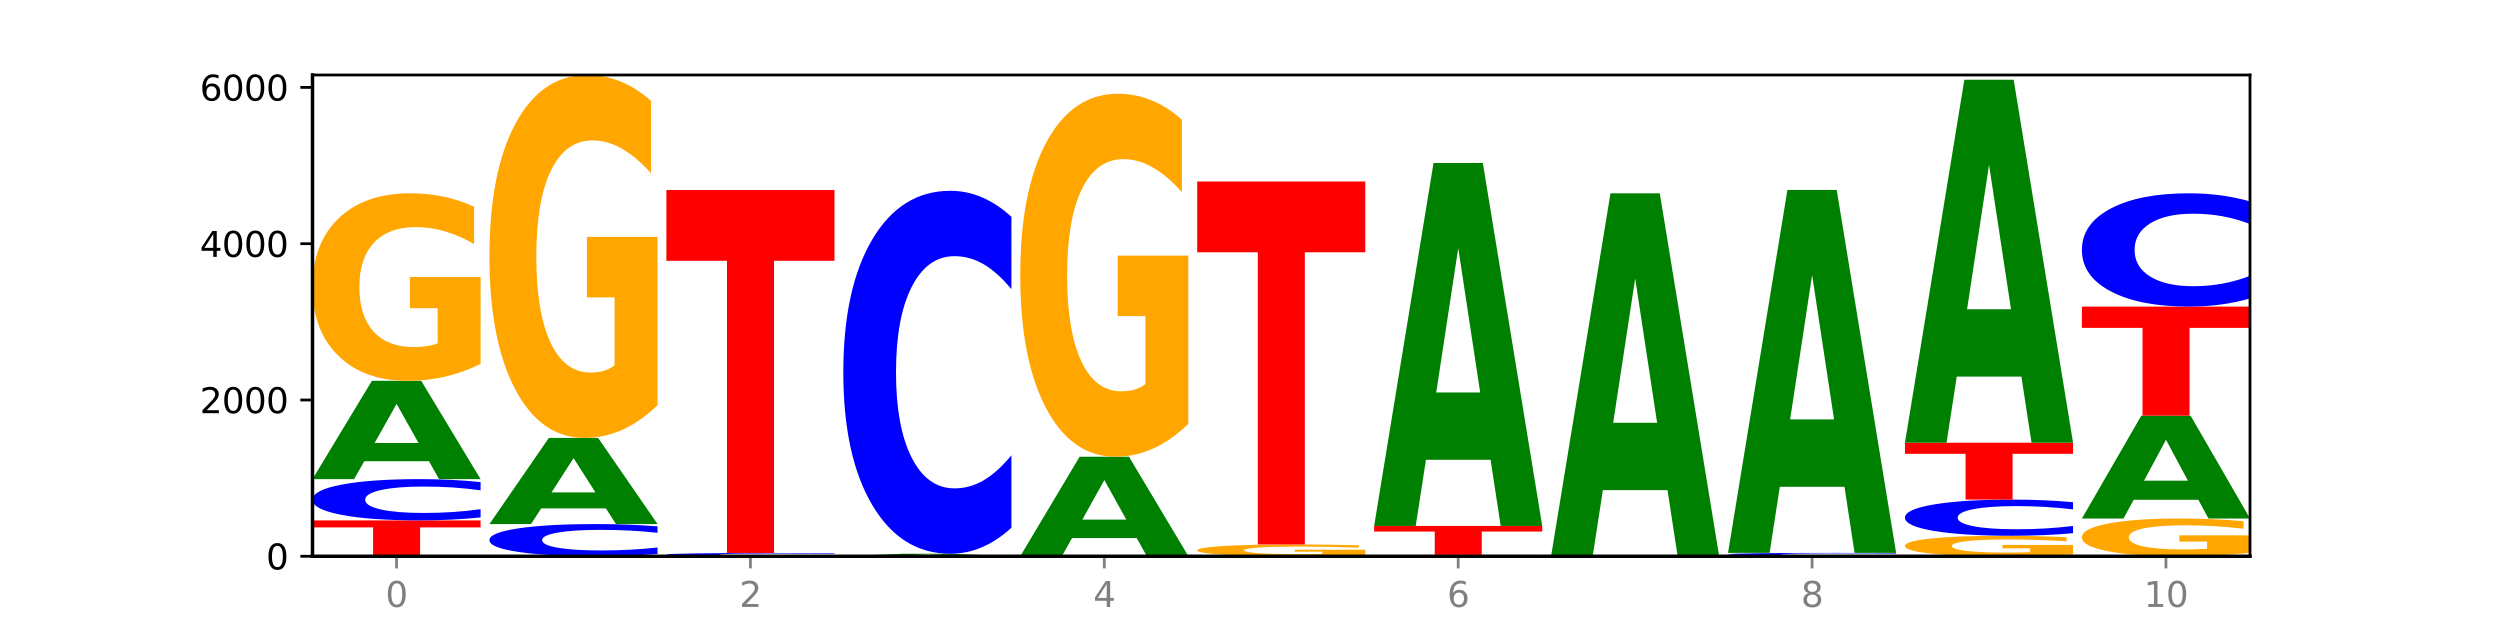 <?xml version="1.0" encoding="utf-8" standalone="no"?>
<!DOCTYPE svg PUBLIC "-//W3C//DTD SVG 1.1//EN"
  "http://www.w3.org/Graphics/SVG/1.1/DTD/svg11.dtd">
<svg xmlns:xlink="http://www.w3.org/1999/xlink" width="720pt" height="180pt" viewBox="0 0 720 180" xmlns="http://www.w3.org/2000/svg" version="1.1">
 <defs>
  <style type="text/css">*{stroke-linejoin: round; stroke-linecap: butt}</style>
 </defs>
 <g id="figure_1">
  <g id="patch_1">
   <path d="M 0 180 
L 720 180 
L 720 0 
L 0 0 
z
" style="fill: #ffffff"/>
  </g>
  <g id="axes_1">
   <g id="patch_2">
    <path d="M 90 160.2 
L 648 160.2 
L 648 21.6 
L 90 21.6 
z
" style="fill: #ffffff"/>
   </g>
   <g id="line2d_1">
    <path d="M 90 160.2 
L 648 160.2 
" clip-path="url(#p66d267d143)" style="fill: none; stroke: #000000; stroke-width: 0.5; stroke-linecap: square"/>
   </g>
   <g id="patch_3">
    <path d="M 90 149.871 
L 138.411 149.871 
L 138.411 151.885 
L 120.994 151.885 
L 120.994 160.2 
L 107.45 160.2 
L 107.45 151.885 
L 90 151.885 
L 90 149.871 
z
" clip-path="url(#p66d267d143)" style="fill: #ff0000"/>
   </g>
   <g id="patch_4">
    <path d="M 138.411 149.019 
Q 134.361 149.441 129.983 149.655 
Q 125.604 149.871 120.835 149.871 
Q 106.613 149.871 98.306 148.271 
Q 90 146.67 90 143.934 
Q 90 141.187 98.306 139.589 
Q 106.613 137.989 120.835 137.989 
Q 125.604 137.989 129.983 138.205 
Q 134.361 138.418 138.411 138.841 
L 138.411 141.209 
Q 134.325 140.65 130.361 140.389 
Q 126.397 140.129 122.018 140.129 
Q 114.163 140.129 109.662 141.143 
Q 105.173 142.154 105.173 143.934 
Q 105.173 145.706 109.662 146.719 
Q 114.163 147.731 122.018 147.731 
Q 126.397 147.731 130.361 147.47 
Q 134.325 147.208 138.411 146.648 
L 138.411 149.019 
z
" clip-path="url(#p66d267d143)" style="fill: #0000ff"/>
   </g>
   <g id="patch_5">
    <path d="M 123.534 132.832 
L 104.916 132.832 
L 101.977 137.989 
L 90 137.989 
L 107.104 109.679 
L 121.307 109.679 
L 138.411 137.989 
L 126.444 137.989 
L 123.534 132.832 
z
M 107.886 127.578 
L 120.535 127.578 
L 114.22 116.317 
L 107.886 127.578 
z
" clip-path="url(#p66d267d143)" style="fill: #008000"/>
   </g>
   <g id="patch_6">
    <path d="M 138.411 104.793 
Q 133.529 107.236 128.277 108.463 
Q 123.026 109.679 117.428 109.679 
Q 104.777 109.679 97.389 102.405 
Q 90 95.131 90 82.692 
Q 90 70.107 97.519 62.889 
Q 105.048 55.671 118.144 55.671 
Q 123.189 55.671 127.811 56.652 
Q 132.444 57.623 136.545 59.542 
L 136.545 70.308 
Q 132.313 67.842 128.126 66.626 
Q 123.938 65.399 119.728 65.399 
Q 111.938 65.399 107.717 69.884 
Q 103.497 74.358 103.497 82.692 
Q 103.497 90.947 107.566 95.455 
Q 111.634 99.951 119.12 99.951 
Q 121.16 99.951 122.907 99.694 
Q 124.654 99.426 126.042 98.869 
L 126.042 88.761 
L 118.068 88.761 
L 118.068 79.757 
L 138.411 79.757 
L 138.411 104.793 
z
" clip-path="url(#p66d267d143)" style="fill: #ffa600"/>
   </g>
   <g id="patch_7">
    <path d="M 189.37 159.535 
Q 185.32 159.865 180.942 160.031 
Q 176.563 160.2 171.794 160.2 
Q 157.572 160.2 149.265 158.951 
Q 140.959 157.703 140.959 155.567 
Q 140.959 153.424 149.265 152.177 
Q 157.572 150.928 171.794 150.928 
Q 176.563 150.928 180.942 151.097 
Q 185.32 151.264 189.37 151.593 
L 189.37 153.441 
Q 185.284 153.005 181.32 152.802 
Q 177.356 152.599 172.977 152.599 
Q 165.122 152.599 160.621 153.39 
Q 156.132 154.179 156.132 155.567 
Q 156.132 156.95 160.621 157.741 
Q 165.122 158.53 172.977 158.53 
Q 177.356 158.53 181.32 158.327 
Q 185.284 158.122 189.37 157.685 
L 189.37 159.535 
z
" clip-path="url(#p66d267d143)" style="fill: #0000ff"/>
   </g>
   <g id="patch_8">
    <path d="M 174.493 146.411 
L 155.875 146.411 
L 152.935 150.928 
L 140.959 150.928 
L 158.063 126.129 
L 172.266 126.129 
L 189.37 150.928 
L 177.403 150.928 
L 174.493 146.411 
z
M 158.845 141.808 
L 171.494 141.808 
L 165.179 131.944 
L 158.845 141.808 
z
" clip-path="url(#p66d267d143)" style="fill: #008000"/>
   </g>
   <g id="patch_9">
    <path d="M 189.37 116.672 
Q 184.488 121.401 179.236 123.776 
Q 173.985 126.129 168.387 126.129 
Q 155.736 126.129 148.347 112.051 
Q 140.959 97.973 140.959 73.897 
Q 140.959 49.541 148.478 35.57 
Q 156.007 21.6 169.103 21.6 
Q 174.148 21.6 178.77 23.5 
Q 183.403 25.379 187.504 29.093 
L 187.504 49.929 
Q 183.272 45.157 179.084 42.804 
Q 174.896 40.429 170.687 40.429 
Q 162.897 40.429 158.676 49.109 
Q 154.456 57.767 154.456 73.897 
Q 154.456 89.876 158.524 98.599 
Q 162.593 107.301 170.079 107.301 
Q 172.119 107.301 173.866 106.804 
Q 175.613 106.286 177.001 105.206 
L 177.001 85.643 
L 169.027 85.643 
L 169.027 68.218 
L 189.37 68.218 
L 189.37 116.672 
z
" clip-path="url(#p66d267d143)" style="fill: #ffa600"/>
   </g>
   <g id="patch_10">
    <path d="M 240.329 160.196 
Q 235.446 160.198 230.195 160.199 
Q 224.944 160.2 219.346 160.2 
Q 206.695 160.2 199.306 160.194 
Q 191.918 160.188 191.918 160.178 
Q 191.918 160.167 199.437 160.161 
Q 206.966 160.155 220.062 160.155 
Q 225.107 160.155 229.729 160.156 
Q 234.361 160.157 238.463 160.158 
L 238.463 160.167 
Q 234.231 160.165 230.043 160.164 
Q 225.855 160.163 221.646 160.163 
Q 213.856 160.163 209.635 160.167 
Q 205.415 160.171 205.415 160.178 
Q 205.415 160.184 209.483 160.188 
Q 213.552 160.192 221.038 160.192 
Q 223.078 160.192 224.825 160.192 
Q 226.571 160.191 227.96 160.191 
L 227.96 160.183 
L 219.986 160.183 
L 219.986 160.175 
L 240.329 160.175 
L 240.329 160.196 
z
" clip-path="url(#p66d267d143)" style="fill: #ffa600"/>
   </g>
   <g id="patch_11">
    <path d="M 240.329 160.09 
Q 236.279 160.122 231.9 160.139 
Q 227.522 160.155 222.753 160.155 
Q 208.53 160.155 200.224 160.034 
Q 191.918 159.913 191.918 159.705 
Q 191.918 159.497 200.224 159.376 
Q 208.53 159.255 222.753 159.255 
Q 227.522 159.255 231.9 159.271 
Q 236.279 159.287 240.329 159.319 
L 240.329 159.499 
Q 236.243 159.456 232.279 159.437 
Q 228.314 159.417 223.936 159.417 
Q 216.081 159.417 211.58 159.494 
Q 207.091 159.57 207.091 159.705 
Q 207.091 159.839 211.58 159.916 
Q 216.081 159.993 223.936 159.993 
Q 228.314 159.993 232.279 159.973 
Q 236.243 159.953 240.329 159.911 
L 240.329 160.09 
z
" clip-path="url(#p66d267d143)" style="fill: #0000ff"/>
   </g>
   <g id="patch_12">
    <path d="M 191.918 54.725 
L 240.329 54.725 
L 240.329 75.112 
L 222.912 75.112 
L 222.912 159.255 
L 209.368 159.255 
L 209.368 75.112 
L 191.918 75.112 
L 191.918 54.725 
z
" clip-path="url(#p66d267d143)" style="fill: #ff0000"/>
   </g>
   <g id="patch_13">
    <path d="M 276.411 160.069 
L 257.793 160.069 
L 254.853 160.2 
L 242.877 160.2 
L 259.98 159.48 
L 274.184 159.48 
L 291.288 160.2 
L 279.321 160.2 
L 276.411 160.069 
z
M 260.762 159.935 
L 273.412 159.935 
L 267.097 159.649 
L 260.762 159.935 
z
" clip-path="url(#p66d267d143)" style="fill: #008000"/>
   </g>
   <g id="patch_14">
    <path d="M 291.288 151.987 
Q 287.238 155.701 282.859 157.58 
Q 278.481 159.48 273.711 159.48 
Q 259.489 159.48 251.183 145.402 
Q 242.877 131.323 242.877 107.248 
Q 242.877 83.085 251.183 69.029 
Q 259.489 54.95 273.711 54.95 
Q 278.481 54.95 282.859 56.851 
Q 287.238 58.729 291.288 62.443 
L 291.288 83.28 
Q 287.202 78.357 283.237 76.068 
Q 279.273 73.779 274.895 73.779 
Q 267.04 73.779 262.539 82.697 
Q 258.05 91.593 258.05 107.248 
Q 258.05 122.837 262.539 131.755 
Q 267.04 140.651 274.895 140.651 
Q 279.273 140.651 283.237 138.362 
Q 287.202 136.052 291.288 131.129 
L 291.288 151.987 
z
" clip-path="url(#p66d267d143)" style="fill: #0000ff"/>
   </g>
   <g id="patch_15">
    <path d="M 342.247 160.198 
Q 338.197 160.199 333.818 160.2 
Q 329.439 160.2 324.67 160.2 
Q 310.448 160.2 302.142 160.197 
Q 293.836 160.194 293.836 160.189 
Q 293.836 160.184 302.142 160.181 
Q 310.448 160.177 324.67 160.177 
Q 329.439 160.177 333.818 160.178 
Q 338.197 160.178 342.247 160.179 
L 342.247 160.184 
Q 338.16 160.183 334.196 160.182 
Q 330.232 160.182 325.853 160.182 
Q 317.998 160.182 313.498 160.183 
Q 309.009 160.185 309.009 160.189 
Q 309.009 160.192 313.498 160.194 
Q 317.998 160.196 325.853 160.196 
Q 330.232 160.196 334.196 160.195 
Q 338.16 160.195 342.247 160.194 
L 342.247 160.198 
z
" clip-path="url(#p66d267d143)" style="fill: #0000ff"/>
   </g>
   <g id="patch_16">
    <path d="M 327.37 154.959 
L 308.752 154.959 
L 305.812 160.177 
L 293.836 160.177 
L 310.939 131.53 
L 325.143 131.53 
L 342.247 160.177 
L 330.28 160.177 
L 327.37 154.959 
z
M 311.721 149.642 
L 324.371 149.642 
L 318.056 138.247 
L 311.721 149.642 
z
" clip-path="url(#p66d267d143)" style="fill: #008000"/>
   </g>
   <g id="patch_17">
    <path d="M 342.247 122.073 
Q 337.364 126.802 332.113 129.177 
Q 326.862 131.53 321.263 131.53 
Q 308.613 131.53 301.224 117.452 
Q 293.836 103.374 293.836 79.298 
Q 293.836 54.942 301.354 40.971 
Q 308.884 27.001 321.98 27.001 
Q 327.025 27.001 331.647 28.901 
Q 336.279 30.78 340.38 34.493 
L 340.38 55.33 
Q 336.149 50.558 331.961 48.205 
Q 327.773 45.83 323.564 45.83 
Q 315.774 45.83 311.553 54.51 
Q 307.333 63.168 307.333 79.298 
Q 307.333 95.276 311.401 104 
Q 315.47 112.702 322.956 112.702 
Q 324.996 112.702 326.742 112.205 
Q 328.489 111.687 329.878 110.607 
L 329.878 91.044 
L 321.904 91.044 
L 321.904 73.619 
L 342.247 73.619 
L 342.247 122.073 
z
" clip-path="url(#p66d267d143)" style="fill: #ffa600"/>
   </g>
   <g id="patch_18">
    <path d="M 393.205 159.893 
Q 388.323 160.046 383.072 160.123 
Q 377.821 160.2 372.222 160.2 
Q 359.572 160.2 352.183 159.742 
Q 344.795 159.285 344.795 158.502 
Q 344.795 157.71 352.313 157.256 
Q 359.843 156.802 372.938 156.802 
Q 377.983 156.802 382.605 156.864 
Q 387.238 156.925 391.339 157.046 
L 391.339 157.723 
Q 387.108 157.568 382.92 157.491 
Q 378.732 157.414 374.522 157.414 
Q 366.732 157.414 362.512 157.696 
Q 358.291 157.978 358.291 158.502 
Q 358.291 159.021 362.36 159.305 
Q 366.429 159.588 373.915 159.588 
Q 375.955 159.588 377.701 159.572 
Q 379.448 159.555 380.837 159.52 
L 380.837 158.884 
L 372.862 158.884 
L 372.862 158.317 
L 393.205 158.317 
L 393.205 159.893 
z
" clip-path="url(#p66d267d143)" style="fill: #ffa600"/>
   </g>
   <g id="patch_19">
    <path d="M 344.795 52.272 
L 393.205 52.272 
L 393.205 72.659 
L 375.789 72.659 
L 375.789 156.802 
L 362.245 156.802 
L 362.245 72.659 
L 344.795 72.659 
L 344.795 52.272 
z
" clip-path="url(#p66d267d143)" style="fill: #ff0000"/>
   </g>
   <g id="patch_20">
    <path d="M 444.164 160.163 
Q 439.282 160.182 434.031 160.191 
Q 428.78 160.2 423.181 160.2 
Q 410.531 160.2 403.142 160.145 
Q 395.753 160.091 395.753 159.998 
Q 395.753 159.903 403.272 159.849 
Q 410.802 159.795 423.897 159.795 
Q 428.942 159.795 433.564 159.802 
Q 438.197 159.81 442.298 159.824 
L 442.298 159.905 
Q 438.067 159.886 433.879 159.877 
Q 429.691 159.868 425.481 159.868 
Q 417.691 159.868 413.471 159.902 
Q 409.25 159.935 409.25 159.998 
Q 409.25 160.06 413.319 160.093 
Q 417.388 160.127 424.874 160.127 
Q 426.914 160.127 428.66 160.125 
Q 430.407 160.123 431.796 160.119 
L 431.796 160.043 
L 423.821 160.043 
L 423.821 159.976 
L 444.164 159.976 
L 444.164 160.163 
z
" clip-path="url(#p66d267d143)" style="fill: #ffa600"/>
   </g>
   <g id="patch_21">
    <path d="M 395.753 151.469 
L 444.164 151.469 
L 444.164 153.092 
L 426.748 153.092 
L 426.748 159.795 
L 413.204 159.795 
L 413.204 153.092 
L 395.753 153.092 
L 395.753 151.469 
z
" clip-path="url(#p66d267d143)" style="fill: #ff0000"/>
   </g>
   <g id="patch_22">
    <path d="M 429.288 132.427 
L 410.67 132.427 
L 407.73 151.469 
L 395.753 151.469 
L 412.857 46.939 
L 427.061 46.939 
L 444.164 151.469 
L 432.198 151.469 
L 429.288 132.427 
z
M 413.639 113.026 
L 426.289 113.026 
L 419.974 71.447 
L 413.639 113.026 
z
" clip-path="url(#p66d267d143)" style="fill: #008000"/>
   </g>
   <g id="patch_23">
    <path d="M 480.247 141.158 
L 461.629 141.158 
L 458.689 160.2 
L 446.712 160.2 
L 463.816 55.671 
L 478.02 55.671 
L 495.123 160.2 
L 483.157 160.2 
L 480.247 141.158 
z
M 464.598 121.758 
L 477.248 121.758 
L 470.933 80.179 
L 464.598 121.758 
z
" clip-path="url(#p66d267d143)" style="fill: #008000"/>
   </g>
   <g id="patch_24">
    <path d="M 497.671 160.042 
L 546.082 160.042 
L 546.082 160.073 
L 528.666 160.073 
L 528.666 160.2 
L 515.122 160.2 
L 515.122 160.073 
L 497.671 160.073 
L 497.671 160.042 
z
" clip-path="url(#p66d267d143)" style="fill: #ff0000"/>
   </g>
   <g id="patch_25">
    <path d="M 546.082 159.984 
Q 542.033 160.013 537.654 160.028 
Q 533.275 160.042 528.506 160.042 
Q 514.284 160.042 505.978 159.933 
Q 497.671 159.824 497.671 159.638 
Q 497.671 159.45 505.978 159.341 
Q 514.284 159.232 528.506 159.232 
Q 533.275 159.232 537.654 159.247 
Q 542.033 159.262 546.082 159.29 
L 546.082 159.452 
Q 541.996 159.414 538.032 159.396 
Q 534.068 159.378 529.689 159.378 
Q 521.834 159.378 517.333 159.447 
Q 512.845 159.516 512.845 159.638 
Q 512.845 159.758 517.333 159.828 
Q 521.834 159.897 529.689 159.897 
Q 534.068 159.897 538.032 159.879 
Q 541.996 159.861 546.082 159.823 
L 546.082 159.984 
z
" clip-path="url(#p66d267d143)" style="fill: #0000ff"/>
   </g>
   <g id="patch_26">
    <path d="M 531.206 140.19 
L 512.587 140.19 
L 509.648 159.232 
L 497.671 159.232 
L 514.775 54.703 
L 528.979 54.703 
L 546.082 159.232 
L 534.116 159.232 
L 531.206 140.19 
z
M 515.557 120.79 
L 528.206 120.79 
L 521.892 79.211 
L 515.557 120.79 
z
" clip-path="url(#p66d267d143)" style="fill: #008000"/>
   </g>
   <g id="patch_27">
    <path d="M 597.041 159.667 
Q 592.159 159.933 586.908 160.067 
Q 581.656 160.2 576.058 160.2 
Q 563.407 160.2 556.019 159.406 
Q 548.63 158.612 548.63 157.254 
Q 548.63 155.88 556.149 155.092 
Q 563.679 154.304 576.774 154.304 
Q 581.819 154.304 586.441 154.411 
Q 591.074 154.517 595.175 154.727 
L 595.175 155.902 
Q 590.944 155.633 586.756 155.5 
Q 582.568 155.366 578.358 155.366 
Q 570.568 155.366 566.348 155.856 
Q 562.127 156.344 562.127 157.254 
Q 562.127 158.155 566.196 158.647 
Q 570.264 159.138 577.75 159.138 
Q 579.79 159.138 581.537 159.11 
Q 583.284 159.081 584.673 159.02 
L 584.673 157.916 
L 576.698 157.916 
L 576.698 156.934 
L 597.041 156.934 
L 597.041 159.667 
z
" clip-path="url(#p66d267d143)" style="fill: #ffa600"/>
   </g>
   <g id="patch_28">
    <path d="M 597.041 153.557 
Q 592.992 153.927 588.613 154.115 
Q 584.234 154.304 579.465 154.304 
Q 565.243 154.304 556.936 152.901 
Q 548.63 151.497 548.63 149.098 
Q 548.63 146.689 556.936 145.288 
Q 565.243 143.885 579.465 143.885 
Q 584.234 143.885 588.613 144.074 
Q 592.992 144.262 597.041 144.632 
L 597.041 146.709 
Q 592.955 146.218 588.991 145.99 
Q 585.027 145.762 580.648 145.762 
Q 572.793 145.762 568.292 146.651 
Q 563.804 147.537 563.804 149.098 
Q 563.804 150.652 568.292 151.541 
Q 572.793 152.427 580.648 152.427 
Q 585.027 152.427 588.991 152.199 
Q 592.955 151.969 597.041 151.478 
L 597.041 153.557 
z
" clip-path="url(#p66d267d143)" style="fill: #0000ff"/>
   </g>
   <g id="patch_29">
    <path d="M 548.63 127.502 
L 597.041 127.502 
L 597.041 130.697 
L 579.624 130.697 
L 579.624 143.885 
L 566.081 143.885 
L 566.081 130.697 
L 548.63 130.697 
L 548.63 127.502 
z
" clip-path="url(#p66d267d143)" style="fill: #ff0000"/>
   </g>
   <g id="patch_30">
    <path d="M 582.164 108.46 
L 563.546 108.46 
L 560.607 127.502 
L 548.63 127.502 
L 565.734 22.973 
L 579.937 22.973 
L 597.041 127.502 
L 585.074 127.502 
L 582.164 108.46 
z
M 566.516 89.06 
L 579.165 89.06 
L 572.85 47.481 
L 566.516 89.06 
z
" clip-path="url(#p66d267d143)" style="fill: #008000"/>
   </g>
   <g id="patch_31">
    <path d="M 648 159.217 
Q 643.118 159.708 637.866 159.955 
Q 632.615 160.2 627.017 160.2 
Q 614.366 160.2 606.978 158.736 
Q 599.589 157.272 599.589 154.769 
Q 599.589 152.236 607.108 150.783 
Q 614.637 149.331 627.733 149.331 
Q 632.778 149.331 637.4 149.528 
Q 642.033 149.724 646.134 150.11 
L 646.134 152.277 
Q 641.903 151.78 637.715 151.536 
Q 633.527 151.289 629.317 151.289 
Q 621.527 151.289 617.306 152.191 
Q 613.086 153.092 613.086 154.769 
Q 613.086 156.43 617.155 157.337 
Q 621.223 158.242 628.709 158.242 
Q 630.749 158.242 632.496 158.19 
Q 634.243 158.137 635.631 158.024 
L 635.631 155.99 
L 627.657 155.99 
L 627.657 154.178 
L 648 154.178 
L 648 159.217 
z
" clip-path="url(#p66d267d143)" style="fill: #ffa600"/>
   </g>
   <g id="patch_32">
    <path d="M 633.123 143.936 
L 614.505 143.936 
L 611.566 149.331 
L 599.589 149.331 
L 616.693 119.716 
L 630.896 119.716 
L 648 149.331 
L 636.033 149.331 
L 633.123 143.936 
z
M 617.475 138.439 
L 630.124 138.439 
L 623.809 126.659 
L 617.475 138.439 
z
" clip-path="url(#p66d267d143)" style="fill: #008000"/>
   </g>
   <g id="patch_33">
    <path d="M 599.589 88.301 
L 648 88.301 
L 648 94.428 
L 630.583 94.428 
L 630.583 119.716 
L 617.04 119.716 
L 617.04 94.428 
L 599.589 94.428 
L 599.589 88.301 
z
" clip-path="url(#p66d267d143)" style="fill: #ff0000"/>
   </g>
   <g id="patch_34">
    <path d="M 648 85.962 
Q 643.951 87.121 639.572 87.708 
Q 635.193 88.301 630.424 88.301 
Q 616.202 88.301 607.895 83.906 
Q 599.589 79.511 599.589 71.996 
Q 599.589 64.453 607.895 60.065 
Q 616.202 55.671 630.424 55.671 
Q 635.193 55.671 639.572 56.264 
Q 643.951 56.85 648 58.009 
L 648 64.514 
Q 643.914 62.977 639.95 62.263 
Q 635.986 61.548 631.607 61.548 
Q 623.752 61.548 619.251 64.332 
Q 614.762 67.109 614.762 71.996 
Q 614.762 76.862 619.251 79.646 
Q 623.752 82.423 631.607 82.423 
Q 635.986 82.423 639.95 81.709 
Q 643.914 80.987 648 79.451 
L 648 85.962 
z
" clip-path="url(#p66d267d143)" style="fill: #0000ff"/>
   </g>
   <g id="matplotlib.axis_1">
    <g id="xtick_1">
     <g id="line2d_2">
      <defs>
       <path id="me1b0b44a4e" d="M 0 0 
L 0 3.5 
" style="stroke: #808080; stroke-width: 0.8"/>
      </defs>
      <g>
       <use xlink:href="#me1b0b44a4e" x="114.205" y="160.2" style="fill: #808080; stroke: #808080; stroke-width: 0.8"/>
      </g>
     </g>
     <g id="text_1">
      <!-- 0 -->
      <g style="fill: #808080" transform="translate(111.024 174.798) scale(0.1 -0.1)">
       <defs>
        <path id="DejaVuSans-30" d="M 2034 4250 
Q 1547 4250 1301 3770 
Q 1056 3291 1056 2328 
Q 1056 1369 1301 889 
Q 1547 409 2034 409 
Q 2525 409 2770 889 
Q 3016 1369 3016 2328 
Q 3016 3291 2770 3770 
Q 2525 4250 2034 4250 
z
M 2034 4750 
Q 2819 4750 3233 4129 
Q 3647 3509 3647 2328 
Q 3647 1150 3233 529 
Q 2819 -91 2034 -91 
Q 1250 -91 836 529 
Q 422 1150 422 2328 
Q 422 3509 836 4129 
Q 1250 4750 2034 4750 
z
" transform="scale(0.016)"/>
       </defs>
       <use xlink:href="#DejaVuSans-30"/>
      </g>
     </g>
    </g>
    <g id="xtick_2">
     <g id="line2d_3">
      <g>
       <use xlink:href="#me1b0b44a4e" x="216.123" y="160.2" style="fill: #808080; stroke: #808080; stroke-width: 0.8"/>
      </g>
     </g>
     <g id="text_2">
      <!-- 2 -->
      <g style="fill: #808080" transform="translate(212.942 174.798) scale(0.1 -0.1)">
       <defs>
        <path id="DejaVuSans-32" d="M 1228 531 
L 3431 531 
L 3431 0 
L 469 0 
L 469 531 
Q 828 903 1448 1529 
Q 2069 2156 2228 2338 
Q 2531 2678 2651 2914 
Q 2772 3150 2772 3378 
Q 2772 3750 2511 3984 
Q 2250 4219 1831 4219 
Q 1534 4219 1204 4116 
Q 875 4013 500 3803 
L 500 4441 
Q 881 4594 1212 4672 
Q 1544 4750 1819 4750 
Q 2544 4750 2975 4387 
Q 3406 4025 3406 3419 
Q 3406 3131 3298 2873 
Q 3191 2616 2906 2266 
Q 2828 2175 2409 1742 
Q 1991 1309 1228 531 
z
" transform="scale(0.016)"/>
       </defs>
       <use xlink:href="#DejaVuSans-32"/>
      </g>
     </g>
    </g>
    <g id="xtick_3">
     <g id="line2d_4">
      <g>
       <use xlink:href="#me1b0b44a4e" x="318.041" y="160.2" style="fill: #808080; stroke: #808080; stroke-width: 0.8"/>
      </g>
     </g>
     <g id="text_3">
      <!-- 4 -->
      <g style="fill: #808080" transform="translate(314.86 174.798) scale(0.1 -0.1)">
       <defs>
        <path id="DejaVuSans-34" d="M 2419 4116 
L 825 1625 
L 2419 1625 
L 2419 4116 
z
M 2253 4666 
L 3047 4666 
L 3047 1625 
L 3713 1625 
L 3713 1100 
L 3047 1100 
L 3047 0 
L 2419 0 
L 2419 1100 
L 313 1100 
L 313 1709 
L 2253 4666 
z
" transform="scale(0.016)"/>
       </defs>
       <use xlink:href="#DejaVuSans-34"/>
      </g>
     </g>
    </g>
    <g id="xtick_4">
     <g id="line2d_5">
      <g>
       <use xlink:href="#me1b0b44a4e" x="419.959" y="160.2" style="fill: #808080; stroke: #808080; stroke-width: 0.8"/>
      </g>
     </g>
     <g id="text_4">
      <!-- 6 -->
      <g style="fill: #808080" transform="translate(416.778 174.798) scale(0.1 -0.1)">
       <defs>
        <path id="DejaVuSans-36" d="M 2113 2584 
Q 1688 2584 1439 2293 
Q 1191 2003 1191 1497 
Q 1191 994 1439 701 
Q 1688 409 2113 409 
Q 2538 409 2786 701 
Q 3034 994 3034 1497 
Q 3034 2003 2786 2293 
Q 2538 2584 2113 2584 
z
M 3366 4563 
L 3366 3988 
Q 3128 4100 2886 4159 
Q 2644 4219 2406 4219 
Q 1781 4219 1451 3797 
Q 1122 3375 1075 2522 
Q 1259 2794 1537 2939 
Q 1816 3084 2150 3084 
Q 2853 3084 3261 2657 
Q 3669 2231 3669 1497 
Q 3669 778 3244 343 
Q 2819 -91 2113 -91 
Q 1303 -91 875 529 
Q 447 1150 447 2328 
Q 447 3434 972 4092 
Q 1497 4750 2381 4750 
Q 2619 4750 2861 4703 
Q 3103 4656 3366 4563 
z
" transform="scale(0.016)"/>
       </defs>
       <use xlink:href="#DejaVuSans-36"/>
      </g>
     </g>
    </g>
    <g id="xtick_5">
     <g id="line2d_6">
      <g>
       <use xlink:href="#me1b0b44a4e" x="521.877" y="160.2" style="fill: #808080; stroke: #808080; stroke-width: 0.8"/>
      </g>
     </g>
     <g id="text_5">
      <!-- 8 -->
      <g style="fill: #808080" transform="translate(518.695 174.798) scale(0.1 -0.1)">
       <defs>
        <path id="DejaVuSans-38" d="M 2034 2216 
Q 1584 2216 1326 1975 
Q 1069 1734 1069 1313 
Q 1069 891 1326 650 
Q 1584 409 2034 409 
Q 2484 409 2743 651 
Q 3003 894 3003 1313 
Q 3003 1734 2745 1975 
Q 2488 2216 2034 2216 
z
M 1403 2484 
Q 997 2584 770 2862 
Q 544 3141 544 3541 
Q 544 4100 942 4425 
Q 1341 4750 2034 4750 
Q 2731 4750 3128 4425 
Q 3525 4100 3525 3541 
Q 3525 3141 3298 2862 
Q 3072 2584 2669 2484 
Q 3125 2378 3379 2068 
Q 3634 1759 3634 1313 
Q 3634 634 3220 271 
Q 2806 -91 2034 -91 
Q 1263 -91 848 271 
Q 434 634 434 1313 
Q 434 1759 690 2068 
Q 947 2378 1403 2484 
z
M 1172 3481 
Q 1172 3119 1398 2916 
Q 1625 2713 2034 2713 
Q 2441 2713 2670 2916 
Q 2900 3119 2900 3481 
Q 2900 3844 2670 4047 
Q 2441 4250 2034 4250 
Q 1625 4250 1398 4047 
Q 1172 3844 1172 3481 
z
" transform="scale(0.016)"/>
       </defs>
       <use xlink:href="#DejaVuSans-38"/>
      </g>
     </g>
    </g>
    <g id="xtick_6">
     <g id="line2d_7">
      <g>
       <use xlink:href="#me1b0b44a4e" x="623.795" y="160.2" style="fill: #808080; stroke: #808080; stroke-width: 0.8"/>
      </g>
     </g>
     <g id="text_6">
      <!-- 10 -->
      <g style="fill: #808080" transform="translate(617.432 174.798) scale(0.1 -0.1)">
       <defs>
        <path id="DejaVuSans-31" d="M 794 531 
L 1825 531 
L 1825 4091 
L 703 3866 
L 703 4441 
L 1819 4666 
L 2450 4666 
L 2450 531 
L 3481 531 
L 3481 0 
L 794 0 
L 794 531 
z
" transform="scale(0.016)"/>
       </defs>
       <use xlink:href="#DejaVuSans-31"/>
       <use xlink:href="#DejaVuSans-30" x="63.623"/>
      </g>
     </g>
    </g>
   </g>
   <g id="matplotlib.axis_2">
    <g id="ytick_1">
     <g id="line2d_8">
      <defs>
       <path id="medac051631" d="M 0 0 
L -3.5 0 
" style="stroke: #000000; stroke-width: 0.8"/>
      </defs>
      <g>
       <use xlink:href="#medac051631" x="90" y="160.2" style="stroke: #000000; stroke-width: 0.8"/>
      </g>
     </g>
     <g id="text_7">
      <!-- 0 -->
      <g transform="translate(76.638 163.999) scale(0.1 -0.1)">
       <use xlink:href="#DejaVuSans-30"/>
      </g>
     </g>
    </g>
    <g id="ytick_2">
     <g id="line2d_9">
      <g>
       <use xlink:href="#medac051631" x="90" y="115.193" style="stroke: #000000; stroke-width: 0.8"/>
      </g>
     </g>
     <g id="text_8">
      <!-- 2000 -->
      <g transform="translate(57.55 118.992) scale(0.1 -0.1)">
       <use xlink:href="#DejaVuSans-32"/>
       <use xlink:href="#DejaVuSans-30" x="63.623"/>
       <use xlink:href="#DejaVuSans-30" x="127.246"/>
       <use xlink:href="#DejaVuSans-30" x="190.869"/>
      </g>
     </g>
    </g>
    <g id="ytick_3">
     <g id="line2d_10">
      <g>
       <use xlink:href="#medac051631" x="90" y="70.185" style="stroke: #000000; stroke-width: 0.8"/>
      </g>
     </g>
     <g id="text_9">
      <!-- 4000 -->
      <g transform="translate(57.55 73.985) scale(0.1 -0.1)">
       <use xlink:href="#DejaVuSans-34"/>
       <use xlink:href="#DejaVuSans-30" x="63.623"/>
       <use xlink:href="#DejaVuSans-30" x="127.246"/>
       <use xlink:href="#DejaVuSans-30" x="190.869"/>
      </g>
     </g>
    </g>
    <g id="ytick_4">
     <g id="line2d_11">
      <g>
       <use xlink:href="#medac051631" x="90" y="25.178" style="stroke: #000000; stroke-width: 0.8"/>
      </g>
     </g>
     <g id="text_10">
      <!-- 6000 -->
      <g transform="translate(57.55 28.977) scale(0.1 -0.1)">
       <use xlink:href="#DejaVuSans-36"/>
       <use xlink:href="#DejaVuSans-30" x="63.623"/>
       <use xlink:href="#DejaVuSans-30" x="127.246"/>
       <use xlink:href="#DejaVuSans-30" x="190.869"/>
      </g>
     </g>
    </g>
   </g>
   <g id="patch_35">
    <path d="M 90 160.2 
L 90 21.6 
" style="fill: none; stroke: #000000; stroke-linejoin: miter; stroke-linecap: square"/>
   </g>
   <g id="patch_36">
    <path d="M 648 160.2 
L 648 21.6 
" style="fill: none; stroke: #000000; stroke-width: 0.8; stroke-linejoin: miter; stroke-linecap: square"/>
   </g>
   <g id="patch_37">
    <path d="M 90 160.2 
L 648 160.2 
" style="fill: none; stroke: #000000; stroke-linejoin: miter; stroke-linecap: square"/>
   </g>
   <g id="patch_38">
    <path d="M 90 21.6 
L 648 21.6 
" style="fill: none; stroke: #000000; stroke-width: 0.8; stroke-linejoin: miter; stroke-linecap: square"/>
   </g>
  </g>
 </g>
 <defs>
  <clipPath id="p66d267d143">
   <rect x="90" y="21.6" width="558" height="138.6"/>
  </clipPath>
 </defs>
</svg>
